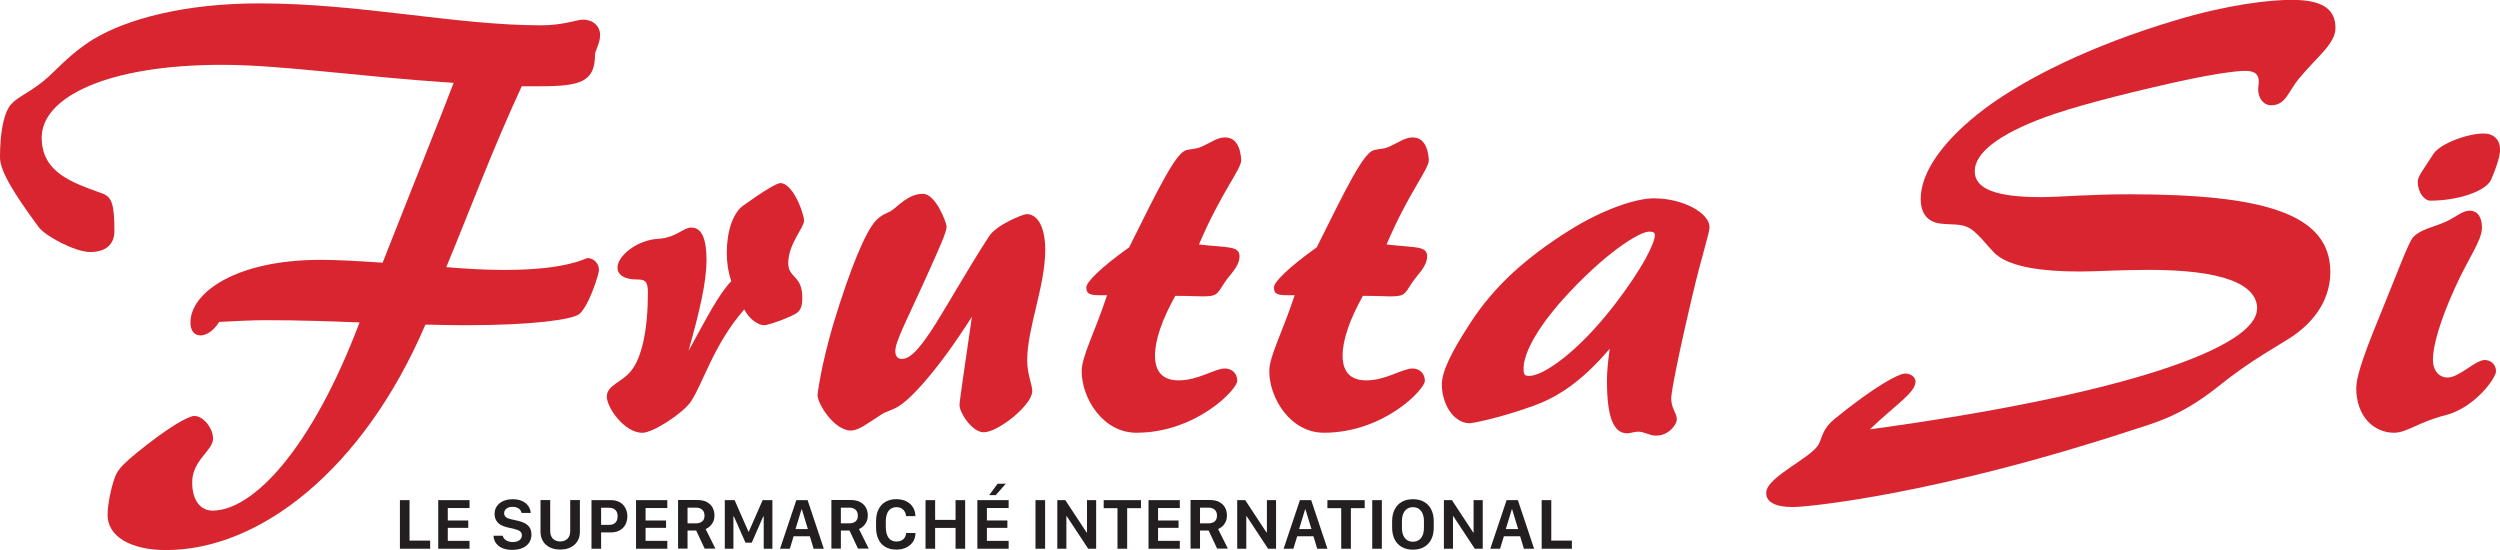 <svg xmlns="http://www.w3.org/2000/svg" id="Layer_2" viewBox="0 0 377.14 82.97"><defs><style>.cls-1{fill:#d8252f;}.cls-2{fill:#231f20;}</style></defs><g id="Layer_1-2"><g><path class="cls-1" d="m68.43,12.5c-14.37-.94-25.93-2.72-34.94-2.72-17.43,0-27.2,4.93-27.2,10.97,0,5.27,4.59,6.8,9.1,8.42,1.45.51,1.87,1.53,1.87,5.7,0,2.04-1.36,3.15-3.66,3.15s-6.89-2.47-7.82-3.83C1.96,28.99,0,25.76,0,23.72c0-3.57.51-6.21,1.36-7.57.85-1.36,2.89-2.04,5.19-3.91,1.87-1.53,3.91-4.08,7.48-6.29C19.21,2.81,27.97.51,39.1.51c15.3,0,29.67,3.31,42.5,3.31,3.49,0,5.27-.85,6.38-.85,1.53,0,2.55,1.02,2.55,2.3s-.77,2.38-.77,2.98c0,4.08-2.21,4.76-8.16,4.76h-2.89c-4.42,9.52-7.82,18.7-11.39,27.29,2.98.25,5.87.42,8.76.42,9.61,0,12.16-1.79,12.58-1.79.85,0,1.7.77,1.7,1.79,0,.68-1.62,5.7-3.06,6.72-1.19.77-6.89,1.62-16.92,1.62-3.15,0-4.93-.08-5.36-.08h-.85c-9.35,21.85-24.99,34-39.1,34-5.61,0-8.84-2.21-8.84-5.27,0-2.13.85-5.36,1.36-6.29.51-.94,1.53-1.87,2.98-3.06,4.68-3.83,7.82-5.61,8.76-5.61,1.36,0,2.81,1.87,2.81,3.4,0,1.87-3.15,3.23-3.15,6.63,0,2.72,1.28,4.25,3.06,4.25,6.12,0,14.96-9.27,22.19-28.39-4.34-.17-9.1-.34-14.28-.34-2.29,0-4.59.17-6.89.26-.85,1.36-1.96,2.04-2.81,2.04-.94,0-1.53-.68-1.53-1.96,0-4.42,6.72-9.44,19.64-9.44,2.46,0,5.53.17,9.35.43,5.19-13.18,8.84-22.19,10.71-27.12Z"></path><path class="cls-1" d="m104.21,60.61c-1.27,1.79-5.7,4.68-7.31,4.68-2.72,0-5.36-3.83-5.36-5.44,0-1.79,2.3-2.12,3.74-4,1.53-1.96,2.46-6.04,2.46-11.73,0-1.79-.51-1.96-1.7-1.96-1.96,0-2.89-.77-2.89-1.79,0-1.79,2.98-4.17,6.12-4.34,2.81-.17,3.74-1.7,5.02-1.7,1.53,0,2.29,1.62,2.29,4.85,0,3.49-1.1,7.99-2.72,13.77,2.72-4.93,4.51-8.5,6.46-10.54-.51-1.53-.68-2.89-.68-4.25,0-3.31.94-6.04,2.47-7.14,3.06-2.21,5.1-3.4,5.61-3.4,1.87,0,3.57,4.51,3.57,5.7,0,1.02-2.38,3.49-2.38,6.38,0,2.29,2.12,1.79,2.12,5.19,0,.94-.08,1.61-.68,2.21-.51.51-4.25,1.96-5.1,1.96-.77,0-2.13-.77-2.98-2.38-4.68,5.36-6.29,11.39-8.08,13.94Z"></path><path class="cls-1" d="m135.41,61.38c-.85.51-1.7.68-2.38,1.1-2.12,1.36-3.48,2.47-4.68,2.47-2.47,0-5.02-4-5.02-5.36,0-.17.51-4.34,2.38-10.71,2.64-8.67,4.85-13.86,6.38-15.56.94-1.02,1.87-1.19,2.38-1.53,1.02-.68,2.55-2.55,4.76-2.55,1.96,0,3.57,4.42,3.57,4.93,0,.85-1.02,3.06-2.81,7.06-2.89,6.46-4.93,10.2-4.93,11.73,0,.76.34,1.19,1.02,1.19,2.81,0,6.55-8.33,13.09-18.45,1.1-1.79,5.19-3.4,5.7-3.4,1.87,0,2.81,2.38,2.81,5.36,0,5.53-2.72,11.82-2.72,16.66,0,2.21.76,3.66.76,4.68,0,2.13-5.19,6.21-7.31,6.21-1.79,0-3.66-2.98-3.66-4.08,0-.68.68-5.1,1.87-13.35-5.19,8.16-9.35,12.58-11.22,13.6Z"></path><path class="cls-1" d="m166.26,44.54c-1.7,0-2.38-.08-2.38-1.19,0-.77,2.04-2.89,6.46-6.04,4.51-9.1,6.97-14.03,8.5-14.62.76-.25,1.53-.17,2.29-.51,1.45-.6,2.46-1.45,3.66-1.45,1.11,0,1.79.6,2.21,1.87.17.68.25,1.27.25,1.53,0,1.44-2.97,4.76-6.38,12.75,4.33.51,6.12.17,6.12,1.79,0,1.53-1.44,2.72-2.29,4-1.11,1.7-1.02,2.04-3.32,2.04-.68,0-1.96-.08-4.08-.08-2.04,3.66-3.06,6.72-3.06,9.01,0,2.47,1.19,3.74,3.57,3.74,2.98,0,5.44-1.79,6.97-1.79,1.11,0,1.87.77,1.87,1.87,0,1.27-6.21,7.82-15.22,7.82-5.1,0-8.25-5.27-8.25-9.27,0-2.3,1.96-5.78,3.83-11.48h-.77Z"></path><path class="cls-1" d="m194.56,44.54c-1.7,0-2.38-.08-2.38-1.19,0-.77,2.04-2.89,6.46-6.04,4.51-9.1,6.97-14.03,8.5-14.62.76-.25,1.53-.17,2.29-.51,1.45-.6,2.46-1.45,3.66-1.45,1.11,0,1.79.6,2.21,1.87.17.68.25,1.27.25,1.53,0,1.44-2.97,4.76-6.38,12.75,4.33.51,6.12.17,6.12,1.79,0,1.53-1.44,2.72-2.29,4-1.11,1.7-1.02,2.04-3.32,2.04-.68,0-1.96-.08-4.08-.08-2.04,3.66-3.06,6.72-3.06,9.01,0,2.47,1.19,3.74,3.57,3.74,2.98,0,5.44-1.79,6.97-1.79,1.11,0,1.87.77,1.87,1.87,0,1.27-6.21,7.82-15.22,7.82-5.1,0-8.25-5.27-8.25-9.27,0-2.3,1.96-5.78,3.83-11.48h-.76Z"></path><path class="cls-1" d="m231.37,61.21c-5.7,2.04-9.44,2.64-9.61,2.64-2.55,0-4.25-2.98-4.25-5.87,0-1.87,1.36-4.76,4.25-9.18,3.66-5.7,8.59-10.03,14.96-14.03,5.27-3.31,10.2-4.85,12.75-4.85,4.59,0,8.42,2.3,8.42,4.34,0,.94-1.19,4.34-2.63,10.54-2.21,9.35-3.15,14.45-3.15,15.3,0,1.53.85,2.21.85,3.15,0,.77-1.19,2.47-3.14,2.47-1.02,0-1.7-.6-2.72-.6-.59,0-1.1.25-1.62.25-2.12,0-3.06-2.55-3.06-7.91,0-1.53.17-3.06.42-4.85-3.57,4.17-7.14,7.06-11.48,8.59Zm12.24-15.3c4.25-5.53,6.04-9.27,6.04-10.46,0-.34-.25-.51-.85-.51-1.53,0-6.8,3.31-13.09,10.29-4,4.51-5.87,8.16-5.87,10.37,0,.94.17,1.11.85,1.11,2.04,0,7.23-3.4,12.92-10.8Z"></path><path class="cls-1" d="m340.51,46.58c0-3.83-5.53-5.87-16.32-5.87-4.42,0-7.91.25-10.46.25-6.04,0-10.12-.77-12.24-2.29-1.02-.68-1.96-2.21-3.57-3.66-1.62-1.45-2.98-1.02-5.19-1.28-1.96-.25-2.98-1.53-2.98-3.74,0-3.91,3.23-8.76,9.78-13.69,6.12-4.51,15.9-9.44,28.73-13.26,7.91-2.38,14.2-3.06,17.43-3.06,4.51,0,6.63,1.28,6.63,4.25,0,2.38-2.81,4.34-5.53,7.65-1.62,1.96-1.96,4-4.17,4-1.19,0-1.96-1.11-1.96-2.38,0-.42.09-.77.09-1.19,0-1.11-.6-1.62-2.04-1.62s-5.18.51-10.88,1.79c-8.67,1.96-15.05,3.66-19.3,5.19-7.14,2.64-10.63,5.44-10.63,8.16s3.32,3.91,10.03,3.91c2.64,0,7.14-.43,13.35-.43,20.57,0,30.26,3.06,30.26,11.73,0,3.74-1.96,7.14-5.7,9.69-2.12,1.45-6.04,3.4-11.31,7.65-5.78,4.59-9.69,5.44-13.26,6.63-29.07,9.52-48.37,11.48-50.83,11.48-2.64,0-4-.76-4-2.12,0-2.47,7.05-5.36,7.99-7.48.51-1.1.59-2.3,2.38-3.74,5.78-4.68,9.52-6.8,10.63-6.8.85,0,1.53.6,1.53,1.19,0,1.7-2.89,3.4-6.89,7.23,38.68-5.27,58.4-12.41,58.4-18.19Z"></path><path class="cls-1" d="m355.46,58.48c0-1.45.93-4.34,2.63-8.59,3.49-8.5,5.19-13.26,5.95-14.11,1.11-1.19,2.89-1.45,4.85-2.3,1.53-.68,2.55-1.7,3.66-1.7s1.87.85,1.87,2.55c0,1.96-2.04,4.59-4,8.93-2.38,5.19-3.4,9.01-3.4,10.97,0,1.7.94,2.72,2.21,2.72,1.79,0,4.17-2.64,5.61-2.64.94,0,1.7.68,1.7,1.7s-3.23,5.53-7.65,6.63c-4.25,1.1-5.78,2.64-7.74,2.64-3.06,0-5.7-2.47-5.7-6.8Zm9.27-31.03c0-.85.68-1.61,2.38-4.25,1.02-1.53,5.1-3.06,7.57-3.06,1.53,0,2.47.94,2.47,2.47,0,.77-.43,2.38-1.36,4.51-.77,1.7-4.93,3.15-9.18,3.15-.85,0-1.87-1.19-1.87-2.81Z"></path></g><g><path class="cls-2" d="m64.89,82.78h-4.56v-7.33h1.45v6.1h3.11v1.24Z"></path><path class="cls-2" d="m70.83,82.78h-4.72v-7.33h4.72v1.19h-3.28v1.88h3.09v1.11h-3.09v1.96h3.28v1.19Z"></path><path class="cls-2" d="m75.83,80.78c.02.14.08.27.16.39s.18.22.31.31c.13.09.28.16.46.21s.37.08.59.08c.3,0,.55-.04.76-.13.21-.09.36-.21.46-.36s.16-.33.16-.53c0-.25-.09-.45-.28-.6-.19-.14-.47-.26-.85-.35l-1.13-.26c-.38-.09-.71-.22-.99-.39s-.49-.4-.64-.67c-.15-.27-.23-.59-.23-.96,0-.45.12-.84.35-1.17s.56-.59.97-.77.89-.27,1.42-.27,1.04.09,1.43.28c.4.19.7.44.92.75.22.31.34.66.36,1.04h-1.38c-.03-.18-.1-.33-.22-.47-.11-.14-.26-.25-.45-.33s-.42-.12-.68-.12c-.4,0-.71.09-.94.28-.23.18-.34.42-.34.71,0,.22.09.4.26.55s.42.25.74.32l1.14.26c.4.09.74.22,1.04.38.29.17.52.39.69.66.16.27.25.61.25,1.03,0,.46-.11.85-.34,1.2-.23.35-.56.62-.99.81-.43.19-.96.29-1.58.29-.47,0-.87-.06-1.22-.17-.35-.11-.64-.27-.87-.46-.23-.2-.41-.43-.53-.68s-.19-.53-.2-.82h1.4Z"></path><path class="cls-2" d="m85.61,81.27c.28-.27.41-.66.41-1.17v-4.66h1.46v4.8c0,.53-.12,1-.37,1.4-.24.4-.59.71-1.03.93-.44.22-.96.33-1.57.33s-1.12-.11-1.57-.33c-.44-.22-.79-.53-1.03-.93-.24-.4-.37-.87-.37-1.4v-4.8h1.46v4.66c0,.51.14.9.41,1.17s.64.41,1.1.41.81-.14,1.09-.41Z"></path><path class="cls-2" d="m93.51,75.77c.37.22.65.51.84.88.19.37.29.78.29,1.24s-.1.87-.29,1.24c-.19.37-.48.66-.85.87-.37.21-.82.32-1.35.32h-1.47v2.46h-1.45v-7.33h2.93c.53,0,.98.11,1.35.33Zm-.68,1.16c-.23-.22-.54-.33-.94-.33h-1.21v2.58h1.21c.27,0,.5-.05.69-.15.19-.1.34-.25.44-.44.1-.19.15-.42.15-.7,0-.42-.11-.73-.34-.96Z"></path><path class="cls-2" d="m100.67,82.78h-4.72v-7.33h4.72v1.19h-3.28v1.88h3.09v1.11h-3.09v1.96h3.28v1.19Z"></path><path class="cls-2" d="m106.6,75.73c.38.19.68.46.88.81.2.35.3.76.3,1.22,0,.36-.06.68-.19.95s-.3.51-.5.69-.42.32-.64.41l1.47,2.95h-1.62l-1.28-2.73h-1.3v2.73h-1.43v-7.33h2.93c.54,0,1.01.1,1.39.29Zm-1.62,3.22c.4,0,.72-.1.95-.29.23-.19.35-.48.35-.87s-.12-.69-.35-.9c-.24-.21-.55-.31-.93-.31h-1.28v2.37h1.26Z"></path><path class="cls-2" d="m109.34,82.78v-7.33h1.48l2.09,4.76h.05l2.09-4.76h1.47v7.33h-1.31v-4.88h-.07l-1.73,3.96h-.95l-1.75-3.96h-.07v4.88h-1.29Z"></path><path class="cls-2" d="m117.67,82.78l2.46-7.33h1.7l2.45,7.33h-1.54l-.57-1.88h-2.45l-.57,1.88h-1.47Zm3.24-5.93l-.9,2.96h1.86l-.9-2.96h-.06Z"></path><path class="cls-2" d="m129.73,75.73c.38.19.68.46.88.81.2.35.3.76.3,1.22,0,.36-.06.68-.19.95s-.3.51-.5.69-.42.32-.64.41l1.47,2.95h-1.62l-1.28-2.73h-1.3v2.73h-1.43v-7.33h2.93c.54,0,1.01.1,1.39.29Zm-1.62,3.22c.4,0,.72-.1.95-.29.23-.19.35-.48.35-.87s-.12-.69-.35-.9c-.24-.21-.55-.31-.93-.31h-1.28v2.37h1.26Z"></path><path class="cls-2" d="m133.64,79.58c0,.45.06.83.19,1.15.13.32.31.55.55.72.24.16.53.24.87.24.28,0,.52-.05.74-.16s.38-.26.5-.45.19-.42.21-.67h1.4v.14c-.02.46-.16.88-.41,1.23s-.59.63-1.01.83-.9.3-1.44.3c-.66,0-1.22-.13-1.68-.4s-.81-.65-1.04-1.15c-.24-.5-.36-1.09-.36-1.79v-.91c0-.69.12-1.29.36-1.79.24-.5.59-.89,1.05-1.16.46-.27,1.02-.41,1.67-.41.4,0,.77.06,1.11.17.34.12.64.28.89.5.25.22.46.48.6.77s.23.63.25.99v.13h-1.4c-.02-.26-.09-.49-.22-.7-.12-.2-.29-.36-.5-.48s-.45-.17-.73-.17c-.34,0-.63.08-.87.25-.24.17-.43.41-.55.73-.13.32-.19.71-.19,1.16v.91Z"></path><path class="cls-2" d="m144.15,82.78v-3.14h-3.08v3.14h-1.45v-7.33h1.45v2.98h3.08v-2.98h1.45v7.33h-1.45Z"></path><path class="cls-2" d="m152.16,82.78h-4.72v-7.33h4.72v1.19h-3.28v1.88h3.09v1.11h-3.09v1.96h3.28v1.19Zm-1.66-9.81h1.23l-1.51,1.72h-.99l1.27-1.72Z"></path><path class="cls-2" d="m156.21,82.78v-7.33h1.45v7.33h-1.45Z"></path><path class="cls-2" d="m159.5,82.78v-7.33h1.21l3.21,4.88h.06v-4.88h1.38v7.33h-1.2l-3.23-4.9h-.06v4.9h-1.37Z"></path><path class="cls-2" d="m168.58,82.78v-6.12h-2.08v-1.21h5.62v1.21h-2.08v6.12h-1.46Z"></path><path class="cls-2" d="m177.98,82.78h-4.72v-7.33h4.72v1.19h-3.28v1.88h3.09v1.11h-3.09v1.96h3.28v1.19Z"></path><path class="cls-2" d="m183.91,75.73c.38.19.68.46.88.81.2.35.3.76.3,1.22,0,.36-.06.68-.19.95s-.29.51-.5.69-.42.32-.64.41l1.47,2.95h-1.62l-1.28-2.73h-1.3v2.73h-1.43v-7.33h2.93c.54,0,1.01.1,1.39.29Zm-1.62,3.22c.4,0,.72-.1.95-.29s.35-.48.35-.87-.12-.69-.35-.9c-.24-.21-.55-.31-.93-.31h-1.28v2.37h1.26Z"></path><path class="cls-2" d="m186.64,82.78v-7.33h1.21l3.21,4.88h.06v-4.88h1.38v7.33h-1.2l-3.23-4.9h-.06v4.9h-1.37Z"></path><path class="cls-2" d="m193.64,82.78l2.46-7.33h1.7l2.45,7.33h-1.54l-.57-1.88h-2.45l-.58,1.88h-1.47Zm3.24-5.93l-.9,2.96h1.86l-.9-2.96h-.06Z"></path><path class="cls-2" d="m202.33,82.78v-6.12h-2.08v-1.21h5.62v1.21h-2.08v6.12h-1.46Z"></path><path class="cls-2" d="m207.01,82.78v-7.33h1.45v7.33h-1.45Z"></path><path class="cls-2" d="m215.91,81.37c-.25.5-.61.88-1.08,1.15-.47.27-1.03.4-1.68.4s-1.21-.13-1.68-.4-.83-.65-1.08-1.15c-.25-.5-.38-1.09-.38-1.78v-.94c0-.69.12-1.29.38-1.79.25-.5.61-.88,1.08-1.15s1.03-.4,1.68-.4,1.22.13,1.68.4c.47.27.83.65,1.08,1.15.25.5.38,1.09.38,1.79v.94c0,.69-.13,1.28-.38,1.78Zm-1.31-3.91c-.14-.31-.34-.55-.59-.71-.25-.16-.54-.24-.86-.24s-.61.08-.86.24-.45.39-.59.71c-.14.31-.21.71-.21,1.18v.96c0,.47.07.86.21,1.18.14.32.34.55.59.71.25.16.54.23.86.23s.61-.08.86-.23c.25-.16.45-.39.59-.71.14-.32.21-.71.21-1.18v-.96c0-.47-.07-.87-.21-1.18Z"></path><path class="cls-2" d="m217.82,82.78v-7.33h1.21l3.21,4.88h.06v-4.88h1.38v7.33h-1.2l-3.23-4.9h-.06v4.9h-1.37Z"></path><path class="cls-2" d="m224.82,82.78l2.46-7.33h1.7l2.45,7.33h-1.54l-.57-1.88h-2.45l-.58,1.88h-1.47Zm3.24-5.93l-.9,2.96h1.86l-.9-2.96h-.06Z"></path><path class="cls-2" d="m237.13,82.78h-4.56v-7.33h1.45v6.1h3.11v1.24Z"></path></g></g></svg>